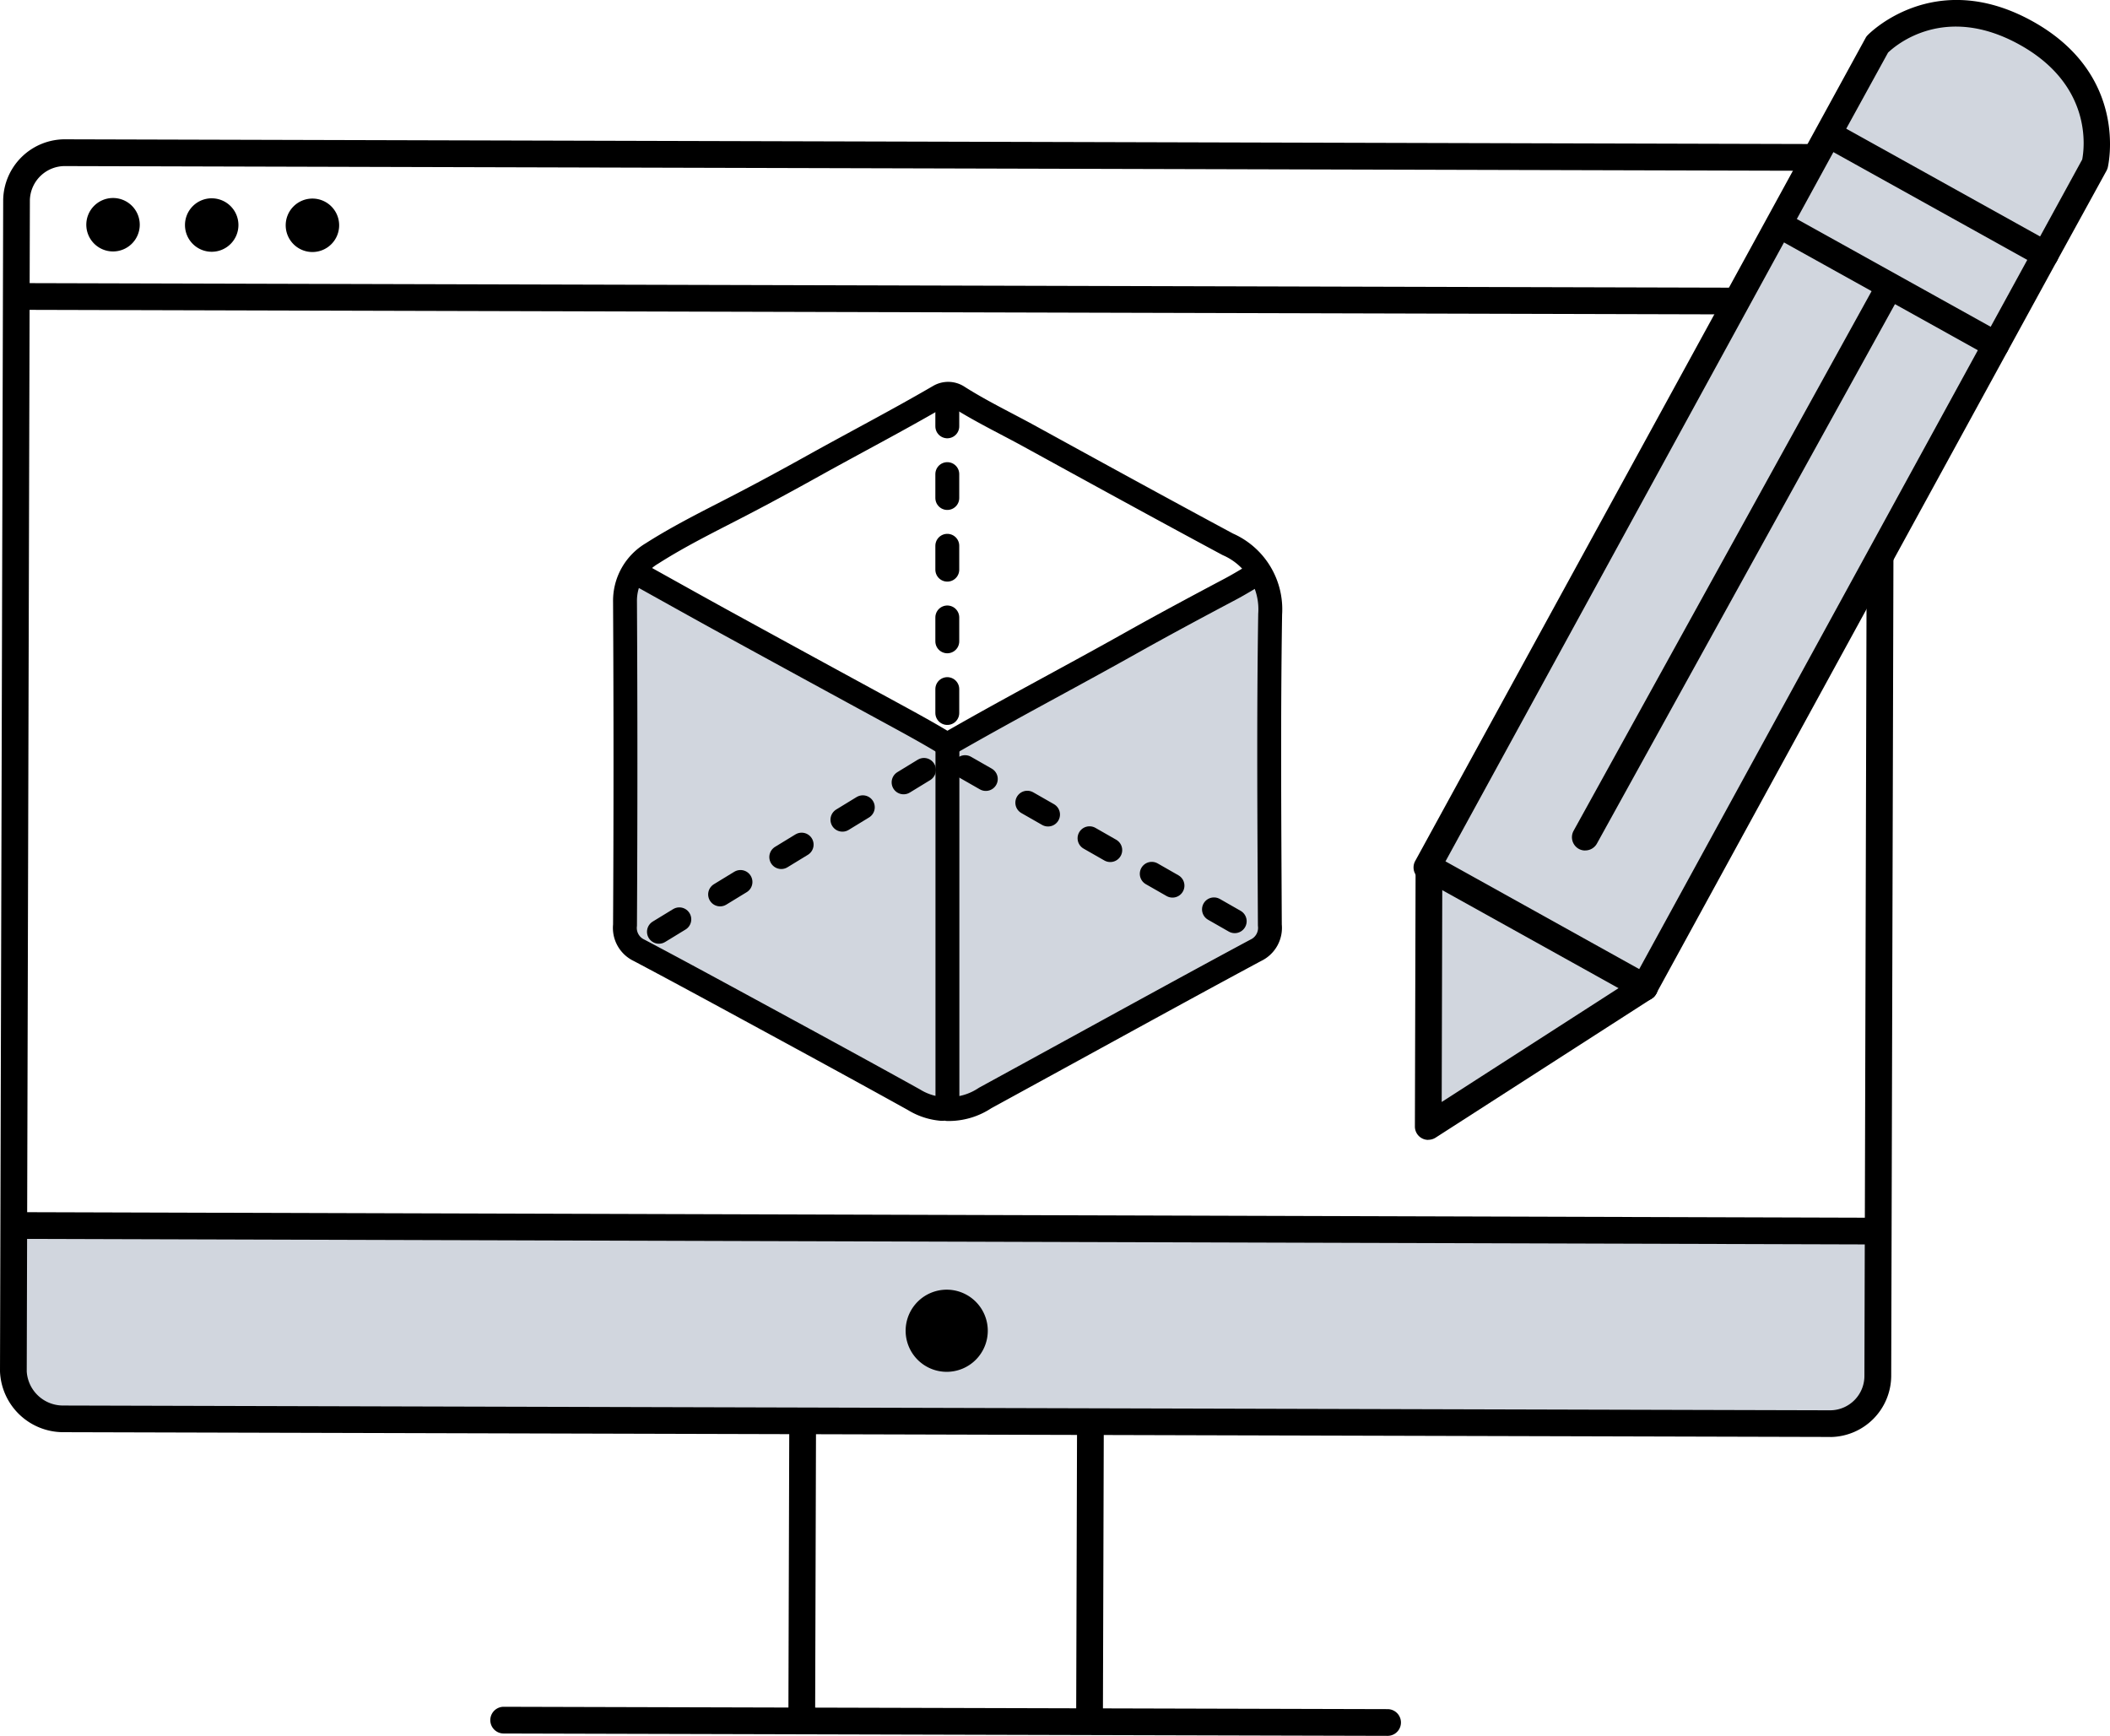 <svg xmlns="http://www.w3.org/2000/svg" xmlns:xlink="http://www.w3.org/1999/xlink" width="132.485" height="109" viewBox="0 0 132.485 109"><defs><clipPath id="a"><rect width="132.485" height="109" fill="none"/></clipPath></defs><g clip-path="url(#a)"><path d="M89.4,126.959a2.549,2.549,0,0,1-1.8-.779,2.719,2.719,0,0,1-.641-1.68,2.55,2.55,0,0,1,.779-1.8,2.719,2.719,0,0,1,1.68-.641,2.452,2.452,0,0,1,1.676.65,1.68,1.68,0,0,1,.641,1.679,2.08,2.08,0,0,1-.778,1.676,1.566,1.566,0,0,1-1.552.9" transform="translate(-29.442 -41.328)"/><path d="M2.387,116.356l114.226.3a1.22,1.22,0,0,1,1.288,1.148,1.184,1.184,0,0,1,0,.146l-.021,7.744a3.8,3.8,0,0,1-3.743,3.862H114L4.932,129.269a3.8,3.8,0,0,1-3.859-3.745c0-.046,0-.091,0-.136l.021-7.744a1.293,1.293,0,0,1,1.293-1.287" transform="translate(-0.363 -39.399)" fill="#d1d6de"/><path d="M114.925,94.71l-111-.3A3.976,3.976,0,0,1,0,90.6L.2,17.027a3.878,3.878,0,0,1,3.947-3.8l111,.3a3.878,3.878,0,0,1,3.8,3.947l-.2,73.44a3.859,3.859,0,0,1-3.818,3.8M4.139,14.908a2.2,2.2,0,0,0-2.263,2.124L1.679,90.6a2.282,2.282,0,0,0,2.252,2.136l111,.3a2.159,2.159,0,0,0,2.134-2.124l.2-73.44a2.2,2.2,0,0,0-2.122-2.265Z" transform="translate(0 -4.479)"/><path d="M88.562,122.443a2.579,2.579,0,1,1-2.586,2.573A2.58,2.58,0,0,1,88.562,122.443Z" transform="translate(-29.112 -41.46)"/><path d="M9.877,18.8a1.678,1.678,0,1,1-1.683,1.673A1.678,1.678,0,0,1,9.877,18.8" transform="translate(-2.775 -6.367)"/><path d="M19.244,18.828A1.678,1.678,0,1,1,17.561,20.5a1.678,1.678,0,0,1,1.683-1.673" transform="translate(-5.946 -6.375)"/><path d="M28.806,18.853a1.678,1.678,0,1,1-1.683,1.673,1.678,1.678,0,0,1,1.683-1.673" transform="translate(-9.184 -6.384)"/><rect width="1.678" height="116.162" transform="matrix(0.003, -1, 1, 0.003, 1.377, 77.794)"/><rect width="19.36" height="1.679" transform="matrix(0.003, -1, 1, 0.003, 49.502, 108.06)"/><rect width="19.36" height="1.679" transform="matrix(0.003, -1, 1, 0.003, 67.571, 108.109)"/><path d="M102.888,163.869l-55.5-.148a.839.839,0,1,1,0-1.678l55.5.148a.839.839,0,1,1,0,1.678" transform="translate(-15.763 -54.869)"/><path d="M117.918,28.867,1.5,28.556a.839.839,0,0,1,0-1.678l116.42.311a.839.839,0,0,1,0,1.678" transform="translate(-0.224 -9.101)"/><path d="M149.1,62.421,174.265,16.41l3.113-5.67s1.3-5.16-4.367-8.272-9.3.751-9.3.751L160.6,8.889,135.441,54.9,135.4,71.033Z" transform="translate(-45.847 -0.425)" fill="#d1d6de"/><path d="M186.8,20.729a.839.839,0,0,1-.4-.106L172.866,13.1a.839.839,0,1,1,.815-1.467l13.531,7.524a.838.838,0,0,1-.411,1.572" transform="translate(-58.388 -3.903)"/><path d="M148.69,62.836a.838.838,0,0,1-.732-1.241l28.22-51.577c.134-.675.691-4.677-3.978-7.238s-7.712.046-8.212.523l-3.058,5.566L135.769,54.876a.84.84,0,0,1-1.474-.806L162.574,2.39a.692.692,0,0,1,.123-.171c.04-.045,4.138-4.3,10.31-.912s4.79,9.156,4.776,9.214a.97.97,0,0,1-.079.2l-3.113,5.669L149.429,62.4a.842.842,0,0,1-.739.436" transform="translate(-45.439 0)"/><path d="M148.757,90.295a.837.837,0,0,1-.4-.106l-13.531-7.524a.839.839,0,1,1,.815-1.467l13.531,7.524a.838.838,0,0,1-.411,1.572" transform="translate(-45.506 -27.458)"/><path d="M135.16,99.037a.838.838,0,0,1-.837-.839v0l.044-16.262a.839.839,0,0,1,1.678,0l-.039,14.72,12.277-7.9a.839.839,0,0,1,.91,1.411L135.618,98.9a.854.854,0,0,1-.458.131" transform="translate(-45.483 -27.46)"/><path d="M182.094,29.3a.839.839,0,0,1-.4-.106l-13.531-7.524a.839.839,0,0,1,.815-1.467l13.531,7.524a.838.838,0,0,1-.411,1.572" transform="translate(-56.794 -6.806)"/><path d="M168.569,21.773a.835.835,0,0,1-.839-.832v-.009a.84.84,0,1,1,.835.839" transform="translate(-56.795 -6.803)"/><path d="M150.064,62.336a.827.827,0,0,1-.4-.1.839.839,0,0,1-.328-1.14h0L168.27,26.809a.839.839,0,0,1,1.468.812L150.8,61.9a.84.84,0,0,1-.737.433" transform="translate(-50.53 -8.931)"/><path d="M79.459,88.122,59.2,77.5l.3-22.925,19.958,10.45Z" transform="translate(-20.047 -18.48)" fill="#d1d6de"/><path d="M109.966,77.105,89.765,87.9l-.117-22.65,19.961-11.885Z" transform="translate(-30.355 -18.069)" fill="#d1d6de"/><line y2="21.276" transform="translate(59.48 25.271)" fill="none" stroke="#000" stroke-linecap="round" stroke-linejoin="round" stroke-width="1.5" stroke-dasharray="1.5 3"/><path d="M62.555,82.824,80.591,71.808l20.2,11.543" transform="translate(-21.181 -24.315)" fill="none" stroke="#000" stroke-linecap="round" stroke-linejoin="round" stroke-width="1.5" stroke-dasharray="1.5 3"/><path d="M60.551,54.472c1.839,1.022,3.677,2.052,5.518,3.063q5.292,2.9,10.594,5.783c1,.545,2,1.091,2.971,1.673a.581.581,0,0,0,.712,0c3.706-2.124,7.494-4.106,11.22-6.2,2.047-1.148,4.122-2.258,6.2-3.36.566-.3,1.111-.639,1.665-.96" transform="translate(-20.503 -18.445)" fill="none" stroke="#000" stroke-linecap="round" stroke-linejoin="round" stroke-width="1.5"/><path d="M79.574,59.457V82.3a4.11,4.11,0,0,0,2.364-.692q4.552-2.49,9.107-4.988c2.624-1.435,5.249-2.871,7.884-4.285a1.558,1.558,0,0,0,.89-1.583c-.031-6.509-.082-13.019.019-19.526a4.45,4.45,0,0,0-2.66-4.387c-4.187-2.25-8.356-4.538-12.524-6.826-1.466-.8-2.977-1.527-4.395-2.427a1.128,1.128,0,0,0-1.22-.036c-2.6,1.513-5.266,2.9-7.89,4.36-1.525.85-3.066,1.686-4.619,2.492-1.855.962-3.742,1.884-5.5,3.007a3.45,3.45,0,0,0-1.7,3.029q.056,10.157,0,20.315a1.552,1.552,0,0,0,.89,1.583c2.228,1.179,4.443,2.381,6.658,3.584,3.535,1.921,7.072,3.84,10.588,5.792a3.933,3.933,0,0,0,1.761.579c.408.015.353-.648.349-.409" transform="translate(-20.086 -12.66)" fill="none" stroke="#000" stroke-linecap="round" stroke-linejoin="round" stroke-width="1.5"/></g></svg>